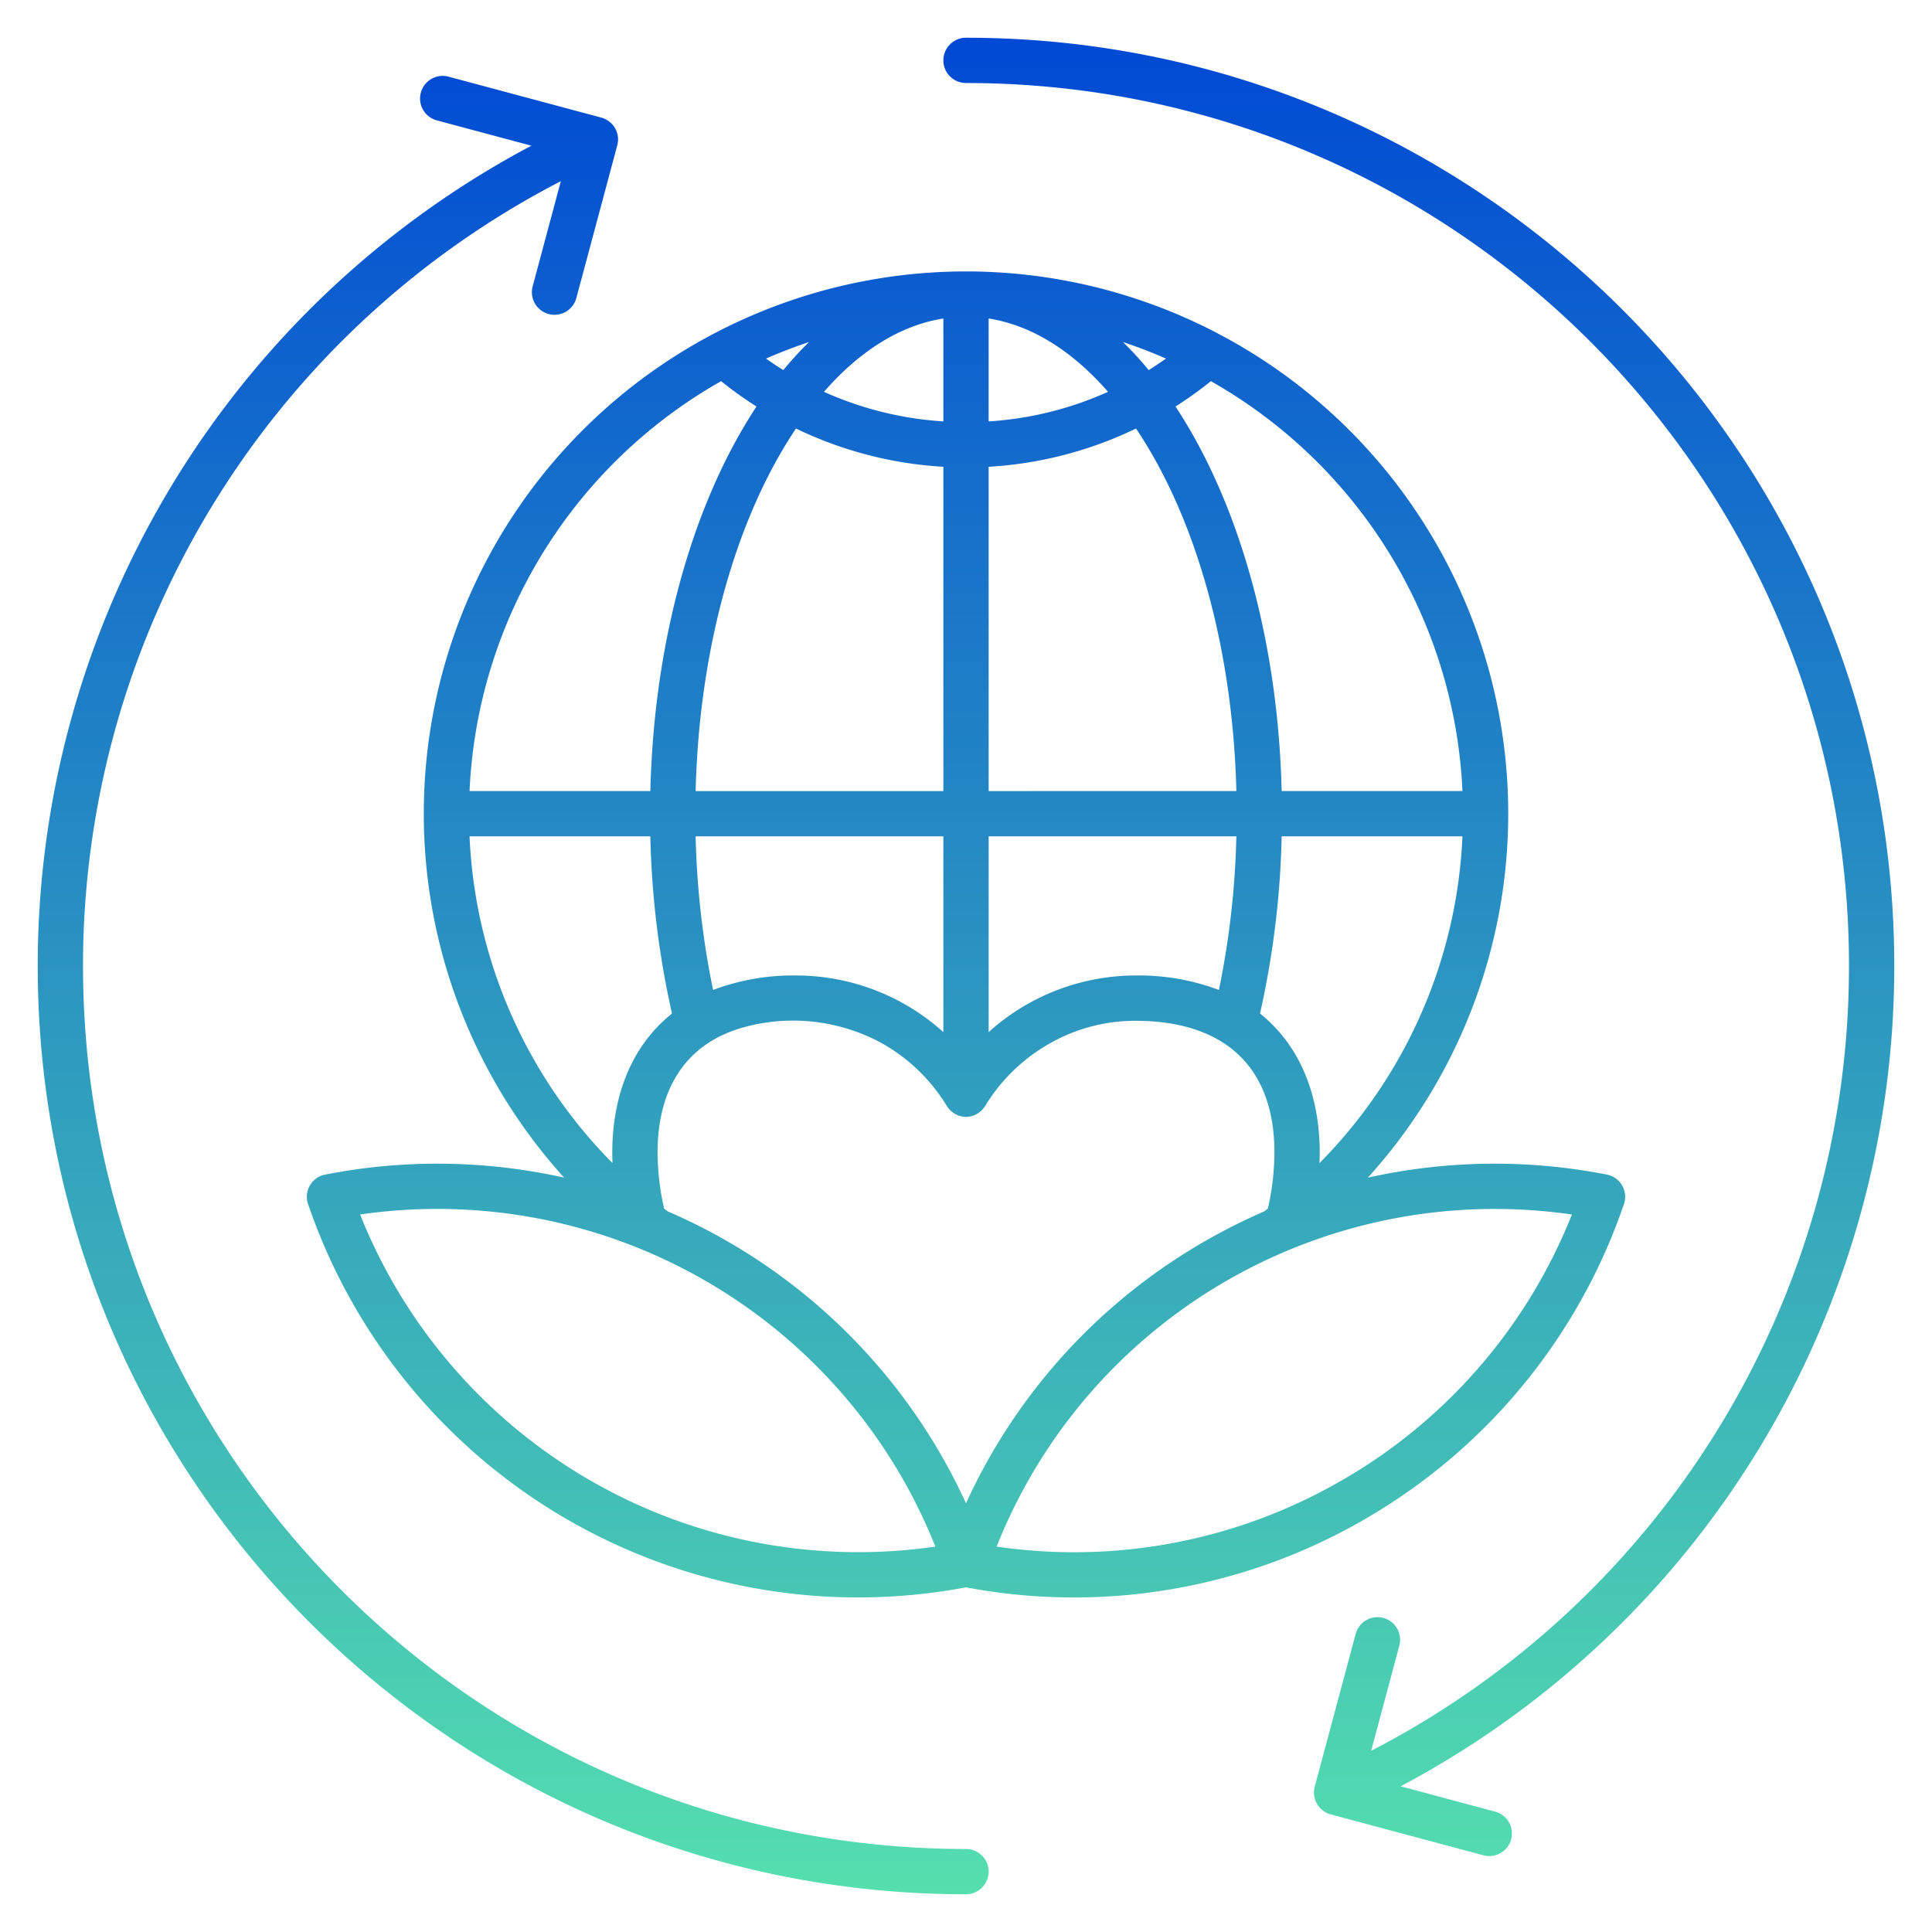 <?xml version="1.0"?>
<svg xmlns="http://www.w3.org/2000/svg" xmlns:xlink="http://www.w3.org/1999/xlink" id="Layer_1" data-name="Layer 1" viewBox="0 0 512 512"><defs><style>.cls-1{fill-rule:evenodd;fill:url(#linear-gradient);}</style><linearGradient id="linear-gradient" x1="256" y1="502" x2="256" y2="10" gradientUnits="userSpaceOnUse"><stop offset="0" stop-color="#55dfae"/><stop offset="1" stop-color="#0049d4"/></linearGradient></defs><path class="cls-1" d="M256,22a6,6,0,0,1,0-12c135.86,0,246,110.14,246,246A245.974,245.974,0,0,1,371.179,473.391L396.23,480.1a5.992,5.992,0,0,1-3.094,11.578l-40.479-10.847a5.992,5.992,0,0,1-4.242-7.336l10.846-40.479a5.992,5.992,0,0,1,11.578,3.093l-7.468,27.87A233.932,233.932,0,0,0,490,256C490,126.764,385.236,22,256,22ZM95.43,321.853a142.1,142.1,0,0,0,152.452,88.009A142.1,142.1,0,0,0,95.43,321.853Zm13.022,45.3A153.981,153.981,0,0,0,256,420.657a153.6,153.6,0,0,0,105.6-18l-.006-.01a153.632,153.632,0,0,0,68.669-83.277,5.988,5.988,0,0,0-4.425-8.09,154.415,154.415,0,0,0-63.333.807,143.693,143.693,0,1,0-213.006,0,154.415,154.415,0,0,0-63.333-.807,5.988,5.988,0,0,0-4.425,8.09,154.168,154.168,0,0,0,26.713,47.786ZM177,321.046A153.986,153.986,0,0,1,256,398.4a153.607,153.607,0,0,1,63.089-69.337A155.749,155.749,0,0,1,335,321.046c.335-.252.669-.5,1-.759a68.179,68.179,0,0,0,1.738-14.832c0-23.4-13.977-34.935-36.806-34.935a45.726,45.726,0,0,0-22.67,5.966,47.217,47.217,0,0,0-16.835,16.038c-2.5,4.619-8.355,4.619-10.856,0a47.212,47.212,0,0,0-16.836-16.038,49.15,49.15,0,0,0-36.215-4.36c-16.318,4.341-23.26,17.073-23.26,33.329A68.117,68.117,0,0,0,176,320.287c.332.255.666.507,1,.759Zm109.373,51.109a141.934,141.934,0,0,0-22.256,37.707A141.5,141.5,0,0,0,355.6,392.3l.006.011a141.5,141.5,0,0,0,60.966-70.454,142.238,142.238,0,0,0-130.2,50.3ZM162.317,308.23a131.18,131.18,0,0,1-37.884-86.593h47.913a236.509,236.509,0,0,0,5.74,46.96c-11.787,9.426-16.4,24.09-15.769,39.633Zm26.659-45.879a226.6,226.6,0,0,1-4.627-40.714H250v51.88a58.289,58.289,0,0,0-38.933-15,60.165,60.165,0,0,0-22.091,3.831ZM262,273.517a58.287,58.287,0,0,1,38.933-15,60.193,60.193,0,0,1,22.091,3.83,226.682,226.682,0,0,0,4.627-40.713H262v51.88Zm71.914-4.92c11.787,9.426,16.4,24.09,15.768,39.633a131.186,131.186,0,0,0,37.885-86.593H339.653a236.435,236.435,0,0,1-5.739,46.96Zm-161.567-58.96H124.436A131.654,131.654,0,0,1,191.1,101.014a104.053,104.053,0,0,0,9.38,6.718c-17.215,26.128-27.205,62.983-28.13,101.905ZM207.584,98.079q-2.337-1.456-4.577-3.047,5.568-2.449,11.4-4.391a93.962,93.962,0,0,0-6.82,7.438Zm90.01-7.439a93.806,93.806,0,0,1,6.822,7.439q2.336-1.455,4.577-3.047-5.57-2.449-11.4-4.392Zm13.929,17.092c17.213,26.118,27.2,62.993,28.129,101.905h47.912A131.655,131.655,0,0,0,320.9,101.014a104.038,104.038,0,0,1-9.379,6.718Zm16.126,101.905c-.907-36.78-10.274-71.75-26.59-96.076A103.343,103.343,0,0,1,262,123.7v85.941Zm-34.01-105.8C284.254,93.092,273.475,86.2,262,84.406v27.271a90.872,90.872,0,0,0,31.639-7.842ZM250,84.406v27.271a90.877,90.877,0,0,1-31.64-7.842C227.745,93.092,238.525,86.2,250,84.406Zm-39.06,29.155A103.324,103.324,0,0,0,250,123.7v85.941H184.35c.908-36.79,10.273-71.74,26.59-96.076ZM115.77,31.9l25.051,6.713A245.974,245.974,0,0,0,10,256c0,135.86,110.14,246,246,246a6,6,0,0,0,0-12C126.764,490,22,385.236,22,256A233.935,233.935,0,0,1,148.628,48.017l-7.467,27.869a5.992,5.992,0,1,0,11.578,3.094L163.585,38.5a5.992,5.992,0,0,0-4.242-7.336L118.864,20.318A5.992,5.992,0,1,0,115.77,31.9Z"/></svg>
